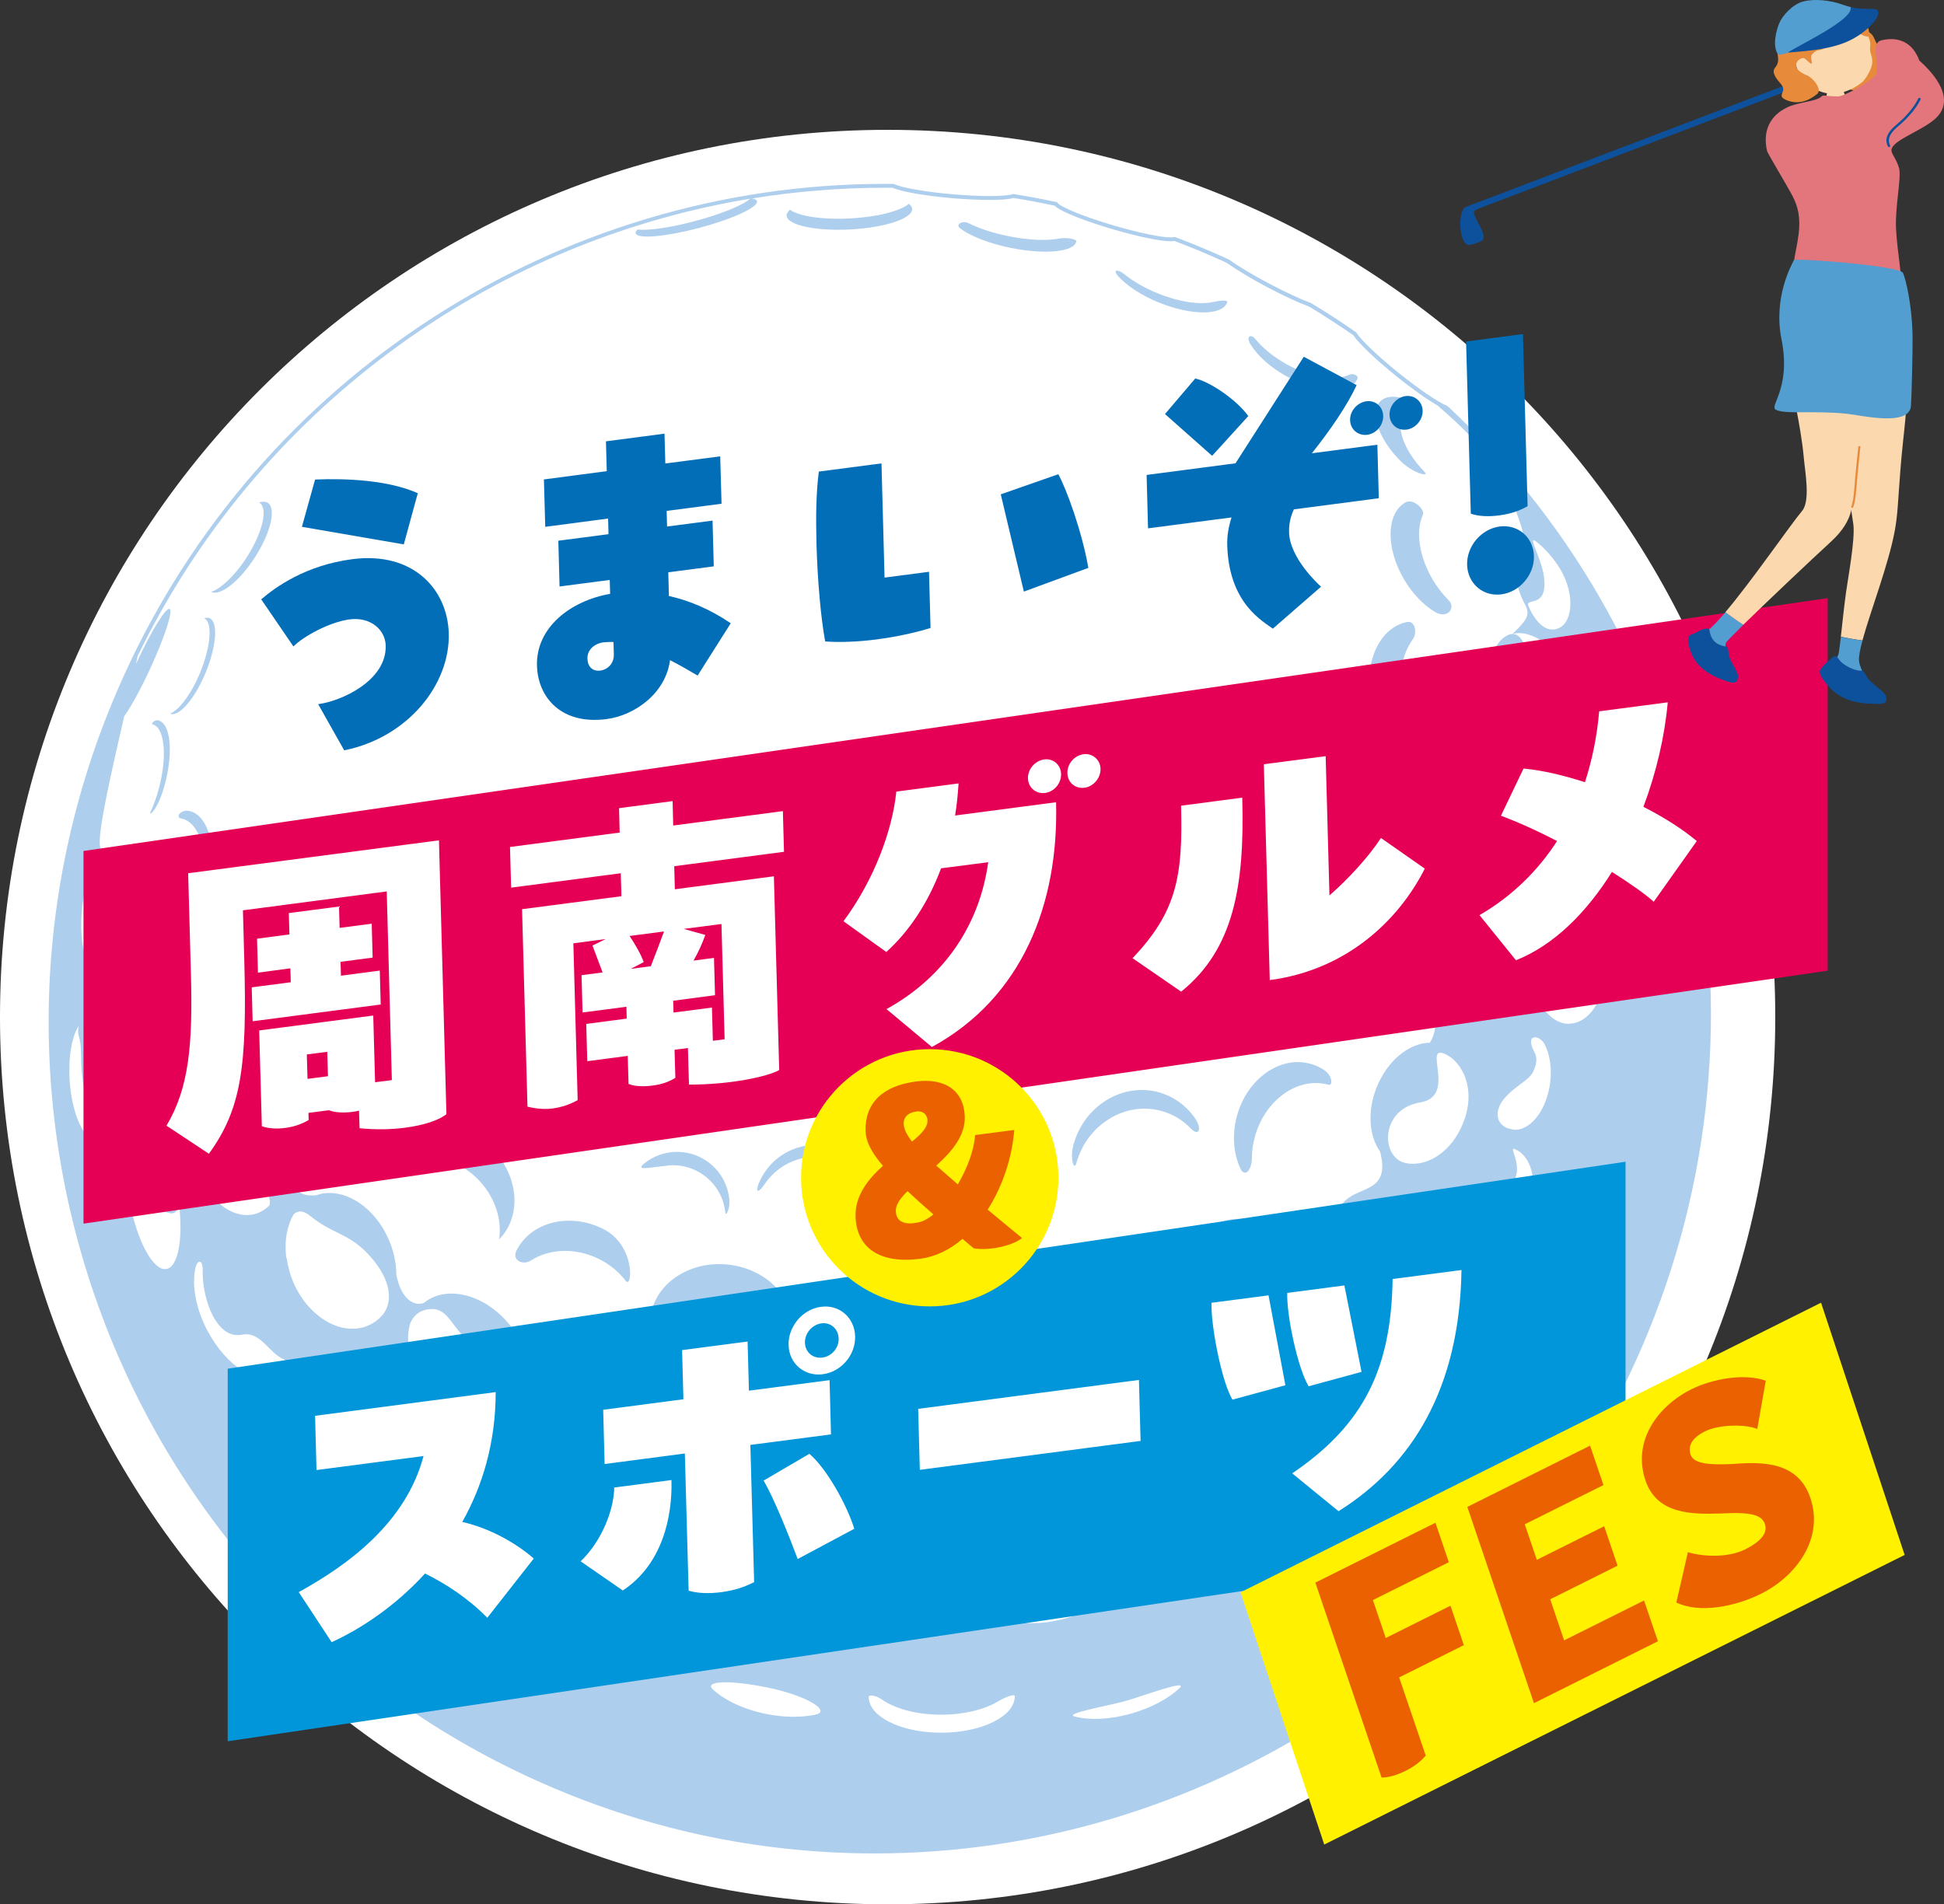 <svg width="494" height="484" viewBox="0 0 494 484" fill="none" xmlns="http://www.w3.org/2000/svg">
<rect x="0" y="0" width="494" height="484" fill="#333333" stroke="none"/>
<g clip-path="url(#clip0_2317_990)">
<path d="M225.56 484C350.134 484 451.12 383.04 451.12 258.5C451.12 133.96 350.134 33 225.56 33C100.987 33 0 133.96 0 258.5C0 383.04 100.987 484 225.56 484Z" fill="white"/>
<path d="M358.898 192.083C360.56 192.68 362.04 189.279 360.378 187.124C358.404 184.58 356.924 181.308 356.249 177.621C355.158 171.779 356.326 166.223 359.001 162.51C360.196 160.874 359.599 157.732 357.651 158.07C350.743 159.342 346.561 168.092 348.327 177.621C349.652 184.761 353.937 190.292 358.898 192.083Z" fill="#AECEED"/>
<path d="M361.57 130.886C362.193 129.536 359.129 126.498 357.051 127.745C352.221 130.601 352.117 139.377 356.843 147.348C358.973 150.931 361.7 153.709 364.505 155.448C367.881 157.552 370.011 154.41 368.141 152.566C366.661 151.112 365.284 149.347 364.089 147.348C360.557 141.376 359.726 134.963 361.544 130.912L361.57 130.886Z" fill="#AECEED"/>
<path d="M362.116 120.058C360.557 118.474 359.259 116.813 358.246 115.177C355.675 110.971 355.077 106.946 357.051 104.973C358.194 103.831 358.246 101.702 356.454 101.208C354.065 100.533 352.013 100.741 350.766 101.987C348.013 104.713 350.247 111.49 355.805 117.072C359.051 120.344 363.258 121.253 362.09 120.058H362.116Z" fill="#AECEED"/>
<path d="M327.108 95.731C334.847 99.937 342.794 100.274 344.872 96.457C345.443 95.393 343.755 94.796 342.872 95.237C339.496 96.899 333.237 96.016 327.108 92.667C323.731 90.823 320.952 88.538 319.056 86.228C317.836 84.722 316.511 85.475 317.81 87.578C319.576 90.434 322.848 93.42 327.082 95.731H327.108Z" fill="#AECEED"/>
<path d="M294.616 76.932C302.771 80.23 310.485 80.23 311.835 76.932C312.173 76.075 309.81 76.413 308.173 76.776C304.875 77.503 299.655 76.776 294.227 74.569C290.851 73.193 287.916 71.48 285.734 69.714C284.02 68.312 282.644 68.52 284.15 70.207C286.332 72.622 290.071 75.115 294.642 76.958L294.616 76.932Z" fill="#AECEED"/>
<path d="M244 58.03C246.467 59.952 251.246 61.873 256.908 63.015C265.556 64.755 272.984 64.028 273.503 61.38C273.633 60.678 270.75 60.315 269.166 60.627C266.075 61.224 261.401 61.068 256.284 60.029C252.259 59.224 248.701 58.03 246.078 56.706C244.571 55.953 242.701 57.044 244 58.056V58.03Z" fill="#AECEED"/>
<path d="M216.107 58.316C224.911 57.849 231.923 55.512 231.794 53.097C231.794 52.63 231.456 52.189 230.937 51.799C228.833 53.617 223.015 55.149 216.081 55.512C208.991 55.902 202.94 54.941 200.758 53.305C200.187 53.799 199.875 54.292 199.901 54.811C200.031 57.226 207.277 58.784 216.081 58.316H216.107Z" fill="#AECEED"/>
<path d="M40.307 183.1C39.32 182.84 38.255 183.956 38.8 184.112C41.865 184.943 42.566 192.265 40.358 200.444C39.761 202.651 39.034 204.676 38.203 206.467C37.761 207.428 40.047 206.156 41.865 199.457C44.072 191.278 43.397 183.956 40.307 183.125V183.1Z" fill="#AECEED"/>
<path d="M52.282 170.897C55.035 164.198 55.476 158.018 53.243 157.11C52.853 156.954 52.386 156.98 51.892 157.136C54.048 158.122 53.606 164.25 50.879 170.897C48.62 176.401 45.477 180.555 43.218 181.36C43.218 181.36 43.244 181.36 43.27 181.386C45.477 182.295 49.529 177.595 52.282 170.897Z" fill="#AECEED"/>
<path d="M64.772 141.661C68.798 135.429 70.252 129.224 68.044 127.796C67.473 127.432 66.694 127.432 65.811 127.718C65.863 127.744 65.915 127.77 65.967 127.796C68.174 129.224 66.694 135.429 62.694 141.661C59.734 146.256 56.202 149.58 53.656 150.437C55.942 151.605 60.85 147.762 64.772 141.661Z" fill="#AECEED"/>
<path d="M224.652 323.255C214.055 324.345 206.238 332.55 207.147 341.612C207.277 342.884 209.744 343.559 210.601 342.676C215.406 337.717 220.444 338.314 226.314 338.314C235.196 338.314 241.117 338.859 244.598 344.286C245.377 342.209 245.714 339.976 245.481 337.691C244.546 328.63 235.222 322.164 224.626 323.229L224.652 323.255Z" fill="#AECEED"/>
<path d="M194.214 301.108C196.707 297.291 200.863 294.591 205.745 294.071C211.848 293.448 217.51 296.434 220.601 301.289C221.873 303.289 222.393 301.991 221.795 300.562C219.172 294.383 212.757 290.359 205.745 291.06C199.694 291.683 194.811 295.681 192.734 300.978C191.877 303.185 192.864 303.159 194.214 301.082V301.108Z" fill="#AECEED"/>
<path d="M169.669 296.226C174.448 295.733 178.915 297.862 181.642 301.419C183.097 303.315 184.057 305.651 184.317 308.196C184.447 309.364 185.564 307.209 185.33 304.795C185.174 303.159 184.707 301.627 184.031 300.225C181.642 295.344 176.396 292.254 170.708 292.825C168.111 293.085 165.774 294.097 163.852 295.603C161.229 297.68 164.787 296.746 169.695 296.252L169.669 296.226Z" fill="#AECEED"/>
<path d="M137.83 271.17C139.388 270.495 141.102 270.028 142.894 269.846C149.335 269.197 155.283 272.157 158.763 277.09C160.425 279.453 161.516 282.257 161.853 285.347C162.087 287.684 163.204 286.1 162.866 282.802C161.879 273.274 153.413 266.315 143.907 267.302C136.739 268.029 133.986 272.832 137.856 271.17H137.83Z" fill="#AECEED"/>
<path d="M231.481 299.757C233.299 296.798 235.974 294.175 239.351 292.28C248.7 287.035 259.92 289.294 264.413 297.291C265.348 298.953 265.997 296.226 264.413 293.396C259.92 285.399 248.726 283.14 239.351 288.385C234.728 290.982 231.429 294.902 229.819 299.212C228.858 301.783 230.053 302.068 231.481 299.757Z" fill="#AECEED"/>
<path d="M165.282 334.965C172.087 338.34 177.826 332.446 185.332 332.68C191.773 332.888 198.759 332.991 201.512 337.665C201.668 329.564 194.552 322.424 185.02 321.411C175.021 320.347 166.191 326.422 165.282 334.965Z" fill="#AECEED"/>
<path d="M134.869 320.4C139.544 317.362 146.245 316.998 152.244 320.01C155.023 321.386 157.308 323.334 158.996 325.541C160.685 327.774 161.619 316.505 153.231 312.325C144.738 308.093 134.895 310.559 131.259 317.829C129.987 320.348 132.921 321.646 134.843 320.4H134.869Z" fill="#AECEED"/>
<path d="M106.689 294.228C111.935 293.527 117.857 295.682 122.09 300.407C125.96 304.717 127.544 310.144 126.843 314.973C132.375 309.443 131.985 299.706 125.83 292.852C119.493 285.789 109.442 284.439 103.391 289.892C101.027 292.021 104.118 294.617 106.715 294.254L106.689 294.228Z" fill="#AECEED"/>
<path d="M262.673 319.983C256.803 322.787 252.674 327.643 251.038 332.913C249.817 336.808 252.752 339.379 254.985 337.431C259.245 333.718 265.426 330.135 269.945 329.46C279.84 328.006 282.619 329.045 285.45 330.057C289.086 331.356 289.995 329.59 288.748 326.968C284.567 318.218 272.905 315.076 262.673 319.957V319.983Z" fill="#AECEED"/>
<path d="M78.874 267.587C85.653 264.809 94.197 269.95 97.937 279.063C98.976 281.582 99.521 284.126 99.651 286.567C101.132 282.413 100.976 277.116 98.872 272.001C95.132 262.862 86.588 257.721 79.809 260.525C74.901 262.55 75.913 268.833 78.874 267.587Z" fill="#AECEED"/>
<path d="M63.526 231.394C61.942 231.264 60.383 231.653 58.955 232.406C57.033 233.419 58.513 234.198 61.111 234.405C67.577 234.899 72.226 243.259 71.499 253.1C71.187 257.332 71.265 260.11 72.33 257.384C73.161 255.177 73.733 252.71 73.94 250.088C74.668 240.247 70.019 231.887 63.552 231.394H63.526Z" fill="#AECEED"/>
<path d="M47.97 206.104C45.815 205.741 44.542 207.766 45.997 208.025C50.645 208.83 53.165 216.723 51.632 225.655C50.801 230.433 50.853 232.717 52.204 229.031C52.801 227.395 53.294 225.603 53.606 223.734C55.138 214.802 52.619 206.883 47.97 206.104Z" fill="#AECEED"/>
<path d="M340.197 212.959C340.82 216.309 342.093 219.294 343.755 221.709C346.846 226.149 352.404 224.825 351.131 222.696C349.832 220.515 348.846 217.944 348.326 215.14C347.002 208 349.469 201.743 353.027 197.848C355.52 195.122 352.378 192.889 349.495 193.408C342.586 194.68 338.405 203.43 340.171 212.959H340.197Z" fill="#AECEED"/>
<path d="M342.015 231.317C334.016 231.213 327.445 239.08 327.315 248.868C327.263 253.075 328.432 256.943 330.38 260.007C332.406 263.149 335.808 262.785 334.899 260.578C333.912 258.164 333.393 255.411 333.419 252.529C333.496 245.181 337.236 238.95 342.457 236.302C344.197 235.419 345.443 231.368 341.989 231.317H342.015Z" fill="#AECEED"/>
<path d="M318.121 294.331C318.121 292.566 318.381 290.774 318.874 288.957C321.445 279.532 329.808 273.586 337.521 275.689C338.846 276.052 338.508 273.326 336.586 272.028C335.496 271.275 334.301 270.73 332.976 270.366C325.263 268.263 316.9 274.183 314.329 283.634C313.031 288.411 313.446 293.163 315.186 296.954C316.303 299.394 318.095 297.447 318.121 294.357V294.331Z" fill="#AECEED"/>
<path d="M273.477 295.734C273.892 294.228 274.464 292.826 275.165 291.501C279.113 284.205 287.293 280.207 295.137 282.362C298.072 283.167 300.617 284.725 302.616 286.828C304.668 288.957 305.655 286.906 303.474 283.92C301.292 280.908 298.175 278.649 294.436 277.61C285.19 275.092 275.477 281.064 272.776 290.982C271.815 294.513 272.957 297.603 273.477 295.734Z" fill="#AECEED"/>
<path d="M367.857 103.234L367.701 103.13C365.467 102.247 360.559 98.898 355.443 94.795C350.274 90.641 345.937 86.513 344.665 84.539L344.535 84.41C340.769 81.787 336.977 79.321 333.159 77.036C330.302 75.971 326.589 74.232 322.693 72.18C318.615 70.051 314.875 67.793 312.304 65.975L311.837 65.767C311.629 65.663 311.421 65.585 311.24 65.482C307.162 63.638 302.929 61.873 298.669 60.263L298.514 60.211L298.358 60.263C298.358 60.263 297.994 60.341 297.527 60.341C295.059 60.341 289.268 59.146 283.165 57.355C275.01 54.966 269.426 52.551 268.751 51.565L268.647 51.409L268.465 51.357C264.829 50.578 261.193 49.903 257.635 49.332H257.505H257.375C256.492 49.643 254.337 49.825 251.48 49.825C248.753 49.825 245.506 49.669 242.13 49.384C235.274 48.787 229.144 47.722 227.223 46.787L227.015 46.735C226.288 46.735 225.534 46.735 224.781 46.735C141.803 46.735 65.915 95.808 31.451 171.78C-16.933 278.415 29.841 404.264 135.778 452.298C163.229 464.761 192.343 471.07 222.288 471.07C305.266 471.07 381.154 421.972 415.618 346.026C453.38 262.81 434.213 165.262 367.935 103.286L367.857 103.234ZM190.629 50.5C188.863 52.11 183.305 54.421 176.527 56.212C170.216 57.9 164.632 58.653 161.983 58.342C161.619 58.705 161.463 59.017 161.541 59.302C161.931 60.808 169.177 60.185 177.669 57.926C186.188 55.667 192.759 52.629 192.369 51.123C192.291 50.786 191.824 50.578 191.097 50.448C202.108 48.657 213.354 47.722 224.729 47.722C225.431 47.722 226.132 47.722 226.833 47.722C228.963 48.709 235.014 49.773 242 50.37C245.428 50.656 248.675 50.812 251.454 50.812C253.505 50.812 256.206 50.734 257.557 50.319C261.011 50.864 264.543 51.539 268.049 52.292C269.504 53.876 276.646 56.472 282.853 58.289C289.164 60.133 294.904 61.327 297.501 61.327C297.89 61.327 298.202 61.301 298.462 61.249C302.669 62.833 306.824 64.573 310.824 66.39C311.032 66.468 311.214 66.572 311.421 66.676L311.811 66.858C314.33 68.649 318.122 70.934 322.225 73.089C326.147 75.166 329.913 76.906 332.718 77.945C336.406 80.177 340.146 82.618 343.885 85.189C345.288 87.292 349.573 91.368 354.819 95.6C358.897 98.898 362.74 101.598 365.364 103.104C374.272 110.893 381.492 117.748 386.686 134.131C387.699 137.325 386.115 139.064 385.543 142.154C384.92 145.478 384.92 148.697 387.621 153.812C389.023 156.461 387.621 157.915 384.349 161.134C388.296 160.044 392.763 163.211 394.399 165.159C398.139 169.573 400.814 174.038 399.048 182.373C397.308 190.552 390.322 190.526 386.478 186.943C384.426 184.164 384.582 181.179 384.894 179.517C385.517 176.038 388.14 177.596 388.426 171.831C388.582 168.404 387.881 161.134 384.349 161.134C381.18 161.134 375.077 168.508 380.531 180.348C381.102 181.594 382.764 183.463 383.258 184.502C386.063 189.851 384.426 191.357 382.972 192.733C382.686 192.992 388.036 194.94 388.348 195.147C399.048 202.365 396.789 217.217 393.646 222.514C392.581 224.305 389.621 227.135 385.959 225.785C383.699 224.928 382.245 224.695 380.557 220.904C379.206 217.84 379.414 213.478 381.18 210.986C382.842 209.038 384.53 203.534 384.349 200.548C384.167 197.51 382.972 192.733 379.57 193.304C373.025 194.394 369.103 202.781 370.74 211.765C371.571 216.308 374.661 221.216 378.245 224.539C379.466 225.967 380.635 227.291 381.154 227.914C384.063 231.264 381.154 232.744 379.544 233.497C379.544 237.495 379.544 249.205 373.129 252.269C371.025 253.281 364.091 253.463 365.727 241.779C367.675 236.586 372.194 236.379 373.986 234.977C378.167 231.705 379.232 230.77 377.908 228.745C376.869 227.161 375.129 226.227 372.272 226.331C365.727 226.538 360.663 234.016 360.948 243.052C361.078 247.05 362.247 250.685 364.091 253.463C365.649 260.292 364.377 263.408 363.338 265.017C358.04 265.095 352.43 269.639 349.755 276.546C347.391 282.595 347.937 288.827 350.716 292.721C350.716 292.721 350.716 292.747 350.716 292.773C353.339 302.847 345.755 301.523 341.989 305.028C336.561 310.065 336.665 313.597 334.562 315.284C330.744 318.374 327.212 316.323 324.043 313.778C323.056 312.74 321.914 311.831 320.615 311.156C313.265 307.391 303.578 311.623 298.981 320.607C295.553 327.306 295.916 334.757 299.371 339.691C300.747 345.065 298.825 347.688 297.059 349.142C296.67 349.453 296.332 349.739 295.968 350.024C292.384 350.388 288.541 351.634 284.931 353.815C281.606 355.815 278.931 358.359 276.983 361.085C276.983 361.085 276.983 361.085 276.957 361.085C274.672 361.968 269.997 368.096 262.725 362.747C259.089 357.502 252.103 354.335 244.467 355.113C237.923 355.789 232.417 359.19 229.404 363.837C225.95 364.253 220.132 364.59 216.73 361.786C216.367 361.371 215.977 360.981 215.561 360.592C215.561 360.592 215.561 360.592 215.535 360.566C212.523 357.762 208.471 355.789 203.822 355.191C199.174 354.594 194.733 355.451 191.123 357.372C186.707 357.97 177.981 360.306 172.19 354.958C171.488 353.867 170.683 352.829 169.722 351.842C167.826 349.921 165.463 348.259 162.684 347.039C156.243 344.208 149.491 344.52 145.05 347.35C142.946 347.532 137.024 349.661 134.09 346.364C133.466 343.014 131.882 339.561 129.311 336.471C123 328.864 113.339 326.501 107.677 331.174C104.457 332.239 101.626 329.019 100.717 323.956C100.717 322.814 100.613 321.671 100.405 320.477C100.119 318.815 99.652 317.102 98.951 315.44C95.86 307.936 89.523 303.133 83.602 303.211C83.602 303.211 83.576 303.211 83.55 303.211C82.459 303.211 81.394 303.419 80.381 303.782C75.369 304.249 73.603 301.601 72.538 295.318C72.564 293.085 72.304 290.696 71.655 288.281C69.136 278.752 61.993 272.339 55.734 274.001C54.981 274.209 54.306 274.494 53.657 274.884C42.333 278.701 47.372 256.475 43.71 250.893C42.281 246.557 40.022 243.753 37.555 243.83C36.672 243.856 35.815 244.272 35.061 244.973C34.62 244.324 34.152 243.441 33.633 242.247C32.958 240.637 32.308 239.027 31.711 237.391C31.997 235.937 32.23 234.405 32.36 232.796C33.062 224.331 31.036 217.269 27.867 217.009C27.218 216.957 26.595 217.191 25.971 217.658C25.79 216.828 25.582 215.997 25.426 215.14C24.751 211.609 28.309 196.238 31.555 182.061C33.217 179.751 35.685 175.311 38.126 170.04C41.814 162.043 44.047 155.188 43.087 154.773C42.151 154.332 38.386 160.459 34.698 168.456C34.646 168.56 34.594 168.69 34.542 168.794C34.698 168.067 34.828 167.392 34.983 166.716C65.188 104.61 123.779 61.561 190.629 50.5ZM398.892 260.214C396.321 260.292 393.906 258.76 392.062 256.138C391.309 255.073 392.114 252.918 392.763 251.594C394.555 247.933 396.763 248.037 400.009 246.816C402.451 245.882 403.567 243.908 404.139 242.169C405.229 238.767 402.892 234.977 404.658 231.549C406.762 234.483 408.138 238.741 408.294 243.519C408.58 252.529 404.398 260.006 398.918 260.162L398.892 260.214ZM406.086 319.802C405.749 322.217 405.048 324.813 403.931 327.462C402.165 331.616 399.749 335.017 397.23 337.172C394.737 339.327 399.386 330.915 400.762 327.721C402.087 324.579 406.814 314.635 406.086 319.802ZM72.772 319.75C72.72 319.413 72.668 319.049 72.642 318.712C72.642 318.712 72.642 318.66 72.642 318.634C72.33 314.895 73.031 311.39 74.59 308.663C75.628 307.651 77.005 307.573 78.667 308.923C85.03 314.064 88.718 313.233 94.276 319.542C99.106 325.047 100.015 330.447 97.392 334.005C96.302 335.303 94.977 336.315 93.419 336.964C86.64 339.743 78.096 334.602 74.356 325.488C74.174 325.021 73.992 324.528 73.836 324.034C73.758 323.775 73.681 323.515 73.603 323.255C73.551 323.074 73.499 322.866 73.447 322.684C73.187 321.697 72.979 320.711 72.85 319.75H72.772ZM78.667 352.907C78.745 351.323 79.238 349.869 80.173 348.674C81.498 346.961 83.004 349.765 83.524 351.79C84.355 354.984 85.965 358.437 91.237 361.916C97.834 366.252 101.807 367.239 105.366 367.706C108.404 368.096 110.066 368.485 108.352 370.692C107.287 372.042 105.781 372.925 103.963 373.34C99.444 374.379 93.133 372.587 87.575 368.251C81.758 363.708 78.433 357.658 78.667 352.932V352.907ZM108.768 353.374C107.209 351.504 105.989 349.401 105.106 347.246C103.573 343.456 103.288 339.561 104.249 336.315C105.002 334.524 106.378 333.226 108.456 332.836C114.611 331.642 114.326 338.574 121.961 342.936C123.26 344.234 124.636 345.403 126.194 346.234C126.818 346.571 127.415 346.571 127.986 346.389C132.661 349.739 134.375 353.478 132.116 356.827C131.622 357.502 131.051 358.125 130.402 358.671C124.766 363.344 115.079 360.981 108.768 353.374ZM117.91 372.25C120.429 366.823 125.156 375.625 134.116 379.78C143.076 383.934 152.841 381.883 150.322 387.335C147.803 392.762 138.479 393.8 129.545 389.62C120.585 385.466 115.39 377.676 117.91 372.25ZM156.217 356.931C167.878 356.931 174.163 361.085 171.436 367.291C170.268 369.939 167.956 371.809 165.047 372.821C161.1 373.73 156.399 373.288 151.854 371.289C146.218 368.797 142.167 364.461 140.66 359.943C140.245 357.892 140.401 355.841 141.232 353.971C143.959 347.766 146.426 356.957 156.217 356.957V356.931ZM217.847 375.807C216.834 383.596 208.627 388.945 199.511 387.751C190.421 386.556 183.877 379.26 184.889 371.471C185.902 363.682 192.161 369.446 201.277 370.64C210.367 371.835 218.86 368.018 217.847 375.781V375.807ZM245.48 371.705C254.726 370.77 261.894 363.915 262.699 371.809C263.504 379.728 256.674 386.894 247.402 387.854C238.156 388.789 230.001 383.155 229.196 375.236C228.391 367.317 236.209 372.665 245.454 371.705H245.48ZM241.117 403.9C240.754 410.366 231.845 415.091 221.197 414.494C210.575 413.897 202.264 408.159 202.628 401.719C202.991 395.254 211.25 402.213 221.872 402.81C232.495 403.407 241.481 397.461 241.117 403.9ZM207.277 435.785C203.771 436.538 199.381 436.564 194.733 435.629C188.941 434.46 184.058 432.098 181.124 429.345C178.968 427.32 184.863 426.853 194.914 428.878C204.965 430.903 211.328 434.902 207.251 435.785H207.277ZM193.252 399.123C191.928 404.965 183.045 407.951 173.436 405.77C163.801 403.589 157.074 397.098 158.399 391.256C159.723 385.414 166.216 393.021 175.825 395.176C185.461 397.357 194.577 393.255 193.252 399.123ZM220.73 431.345C220.73 430.54 222.781 431.033 223.976 431.864C227.326 434.279 232.962 435.837 239.351 435.811C245.065 435.785 250.155 434.486 253.557 432.461C255.297 431.423 257.869 430.358 257.869 431.137C257.869 436.2 249.61 440.328 239.351 440.38C231.014 440.432 223.95 437.732 221.587 434.019C221.041 433.162 220.756 432.253 220.756 431.319L220.73 431.345ZM247.714 404.913C245.818 398.292 256.57 402.395 267.478 399.305C278.386 396.215 285.346 387.076 287.242 393.696C289.138 400.317 281.814 408.211 270.906 411.3C259.998 414.39 249.636 411.534 247.74 404.913H247.714ZM323.42 315.726C325.861 317.881 330.173 325.358 325.628 334.238C321.031 343.222 311.343 347.454 303.994 343.689C298.202 340.184 305.162 341.223 310.149 335.848C316.953 330.707 321.342 321.542 323.446 315.726H323.42ZM309.344 354.776C309.551 355.036 309.759 355.321 309.941 355.607C314.07 362.435 309.603 372.717 299.942 378.559C290.281 384.401 279.113 383.57 274.984 376.742C274.776 376.404 274.62 376.041 274.438 375.677C272.231 370.303 283.632 373.289 292.748 367.784C301.942 362.228 305.474 350.024 309.37 354.776H309.344ZM286.385 432.228C290.54 431.007 302.409 426.593 299.656 429.138C296.903 431.682 292.748 433.967 287.813 435.421C282.256 437.057 276.932 437.265 273.088 436.278C270.127 435.499 282.048 433.5 286.359 432.228H286.385ZM294.021 397.773C292.281 391.775 303.007 393.437 312.876 390.581C322.745 387.699 327.991 381.389 329.731 387.387C331.471 393.385 324.9 400.551 315.031 403.433C305.162 406.315 295.761 403.771 294.021 397.799V397.773ZM325.965 372.51C321.212 372.068 320.303 368.355 325.965 367.265C328.952 366.694 333.003 365.369 335.938 363.085C339.444 360.358 342.769 355.763 345.002 349.895C346.171 346.831 350.404 349.272 349.755 353.426C349.054 357.866 346.534 362.721 342.613 366.642C336.925 372.328 330.147 372.899 325.965 372.51ZM367.259 267.899C371.571 269.899 375.181 276.727 371.908 285.14C371.701 285.659 371.493 286.178 371.259 286.672C367.805 293.942 361.546 296.616 357.105 295.577C350.716 294.097 350.768 281.842 360.871 280.206C370.402 278.649 361.338 265.147 367.285 267.925L367.259 267.899ZM357.754 306.508C363.104 310.299 363.208 319.335 357.988 326.709C352.768 334.082 344.197 336.964 338.873 333.174C333.523 329.383 337.886 320.217 348.82 320.295C356.663 320.347 357.832 314.921 357.78 306.508H357.754ZM356.507 382.506C363.026 376.274 366.039 370.744 366.247 372.198C366.922 376.482 364.429 382.298 359.546 386.972C355.78 390.555 351.417 392.71 347.651 393.099C344.898 393.385 349.989 388.737 356.507 382.506ZM364.74 359.242C362.377 359.943 358.793 359.969 358.325 358.671C357.832 357.32 361.234 357.009 363.961 354.984C367.363 352.465 370.012 350.907 371.882 348.519C374.194 345.585 374.687 344.884 376.557 341.56C378.09 338.834 379.206 336.575 379.232 338.392C379.284 341.976 378.012 346.234 375.466 350.258C372.48 354.932 368.454 358.151 364.714 359.268L364.74 359.242ZM370.947 318.322C369.337 314.557 370.09 312.558 371.571 310.844C373.882 308.17 377.077 305.833 379.258 304.847C390.686 299.68 382.349 290.878 385.05 292.098C390.062 294.331 391.127 302.821 387.439 311.052C383.751 319.283 373.207 323.593 370.947 318.348V318.322ZM384.4 287.061C380.141 286.464 379.622 282.621 381.933 279.635C384.738 276 388.53 274.754 389.647 272.287C391.387 268.419 389.699 267.666 389.179 265.64C388.426 262.707 391.387 263.33 392.478 265.355C393.854 267.925 394.425 271.56 393.88 275.481C392.893 282.465 388.66 287.658 384.426 287.087L384.4 287.061ZM404.165 219.216C406.268 214.205 409.437 216.23 410.631 213.219C412.995 207.221 411.151 198.886 413.203 201.119C415.67 203.819 417.54 208.052 418.163 212.959C419.28 221.917 415.8 229.732 410.372 230.407C404.944 231.082 400.684 227.551 404.191 219.216H404.165ZM410.631 169.547C413.748 171.987 414.865 175.129 416.423 179.387C419.15 186.787 418.942 193.641 416.085 194.68C413.229 195.719 410.969 195.511 408.32 188.085C405.645 180.685 414.865 181.179 410.631 169.547ZM392.27 146.075C391.62 141.895 388.114 135.949 390.27 137.585C392.426 139.22 394.27 141.323 395.828 143.608C400.243 150.125 399.827 157.655 396.399 159.498C392.971 161.342 390.088 157.915 388.426 154.124C387.309 151.579 393.672 155.136 392.27 146.075ZM54.644 280.18C60.202 284.568 62.072 284.568 65.474 295.785C67.318 301.809 69.058 304.665 68.46 306.378C67.396 307.417 66.175 308.17 64.772 308.559C58.513 310.221 51.371 303.834 48.852 294.279C48.696 293.682 48.566 293.111 48.462 292.514C48.462 292.514 48.462 292.462 48.462 292.436C48.359 291.89 48.281 291.345 48.203 290.826C48.203 290.722 48.203 290.644 48.177 290.54C48.125 290.125 48.099 289.683 48.073 289.268C48.073 289.008 48.047 288.775 48.047 288.515C48.047 288.333 48.047 288.178 48.047 287.996C47.969 281.453 50.8 277.065 54.722 280.155L54.644 280.18ZM49.579 322.658C50.099 319.906 51.579 320.062 51.501 322.866C51.345 330.162 55.033 340.573 61.552 339.223C66.279 338.237 68.59 344.312 72.252 345.507C72.772 347.168 72.434 348.752 70.72 349.661C65.526 352.387 57.449 347.22 52.67 338.133C49.787 332.628 48.774 326.916 49.579 322.684V322.658ZM25.426 218.022C26.179 217.295 23.686 222.28 26.517 231.342C27.556 234.691 29.348 237.547 29.348 237.547C30.646 240.507 28.698 246.946 25.868 247.569C25.868 247.569 25.868 247.569 25.842 247.569C25.66 247.595 25.478 247.621 25.27 247.595C22.102 247.336 20.102 240.273 20.777 231.809C20.829 231.342 20.855 230.874 20.907 230.407C20.907 230.277 20.933 230.121 20.959 229.992C21.011 229.654 21.037 229.316 21.089 228.979C21.089 228.849 21.141 228.719 21.141 228.589C21.219 228.148 21.297 227.707 21.375 227.291C21.452 226.876 21.556 226.46 21.66 226.045C21.686 225.915 21.712 225.811 21.738 225.681C21.816 225.396 21.894 225.084 21.972 224.799C21.998 224.695 22.024 224.565 22.076 224.461C22.18 224.072 22.309 223.708 22.439 223.345C22.569 222.981 22.699 222.644 22.829 222.306C22.855 222.202 22.907 222.124 22.959 222.02C23.063 221.787 23.166 221.553 23.27 221.319C23.322 221.242 23.348 221.138 23.4 221.06C23.686 220.463 23.998 219.917 24.309 219.45C24.361 219.372 24.413 219.32 24.439 219.242C24.569 219.061 24.673 218.905 24.803 218.749C24.855 218.697 24.907 218.619 24.959 218.567C25.114 218.359 25.296 218.178 25.452 218.022H25.426ZM19.998 260.863C19.427 263.511 20.621 262.862 20.621 268.626C20.621 277.117 23.089 285.451 26.257 285.244C27.166 285.192 27.997 284.543 28.672 283.478C27.867 287.165 26.387 289.606 24.543 289.735C21.375 289.969 18.31 283.27 17.713 274.806C17.297 268.782 18.232 263.485 19.946 260.863H19.998ZM32.932 256.034C33.633 258.578 34.698 260.993 35.633 262.265C39.009 266.991 36.334 270.937 43.606 270.937C42.385 274.339 40.567 276.52 38.438 276.571C34.464 276.701 31.27 269.457 30.776 260.422C30.698 258.864 32.257 253.567 32.932 256.034ZM32.386 290.722C32.516 291.761 34.776 286.334 36.308 295.577C37.165 300.77 38.931 306.794 41.866 307.936C43.346 308.508 44.956 309.079 45.476 305.911C46.567 314.817 45.294 322.009 42.281 322.528C38.931 323.125 34.698 315.258 32.854 304.95C31.867 299.446 31.763 294.357 32.386 290.722Z" fill="#AECEED"/>
<path d="M464.443 246.713L21.218 311.001V216.283L464.443 152.022V246.713Z" fill="#E50056"/>
<path d="M413.073 389.958L57.864 442.562V347.87L413.073 295.266V389.958Z" fill="#0096D9"/>
<path d="M113.442 283.166C111.598 284.698 107.729 285.996 102.95 286.619C99.47 287.086 95.47 287.164 91.367 286.749L91.237 282.283C90.717 282.439 90.146 282.517 89.549 282.595C87.159 282.906 85.108 282.75 83.575 282.179L78.381 282.854L78.433 284.672C76.667 285.684 74.823 286.359 72.512 286.671C70.122 286.983 68.174 286.801 66.538 286.256L65.863 261.901L94.847 258.11L95.314 275.065L99.574 274.52L98.275 226.564L61.733 231.367L62.071 243.934C62.824 271.144 61.318 281.868 53.085 293.24L42.307 286.1C48.021 276.545 49.008 265.51 48.514 247.439L47.813 221.942L111.546 213.581L113.442 283.244V283.166ZM73.888 249.646L73.784 246.115L65.551 247.205L65.317 238.585L73.55 237.495L73.395 232.068L86.147 230.406L86.302 235.833L94.457 234.768L94.691 243.388L86.536 244.453L86.64 247.984L96.509 246.686L96.743 255.306L64.201 259.564L63.967 250.944L73.914 249.646H73.888ZM83.342 273.533L83.16 267.328L77.966 268.003L78.147 274.208L83.342 273.533Z" fill="white"/>
<path d="M171.334 220.176L171.49 226.018L196.656 222.721L198.006 271.975C194.89 273.689 185.41 275.688 175.074 275.662L174.814 266.367L171.412 266.808L171.619 273.949C169.853 275.039 168.009 275.636 165.698 275.922C163.309 276.233 161.179 276.078 159.725 275.506L159.517 268.366L149.232 269.716L148.973 260.239L159.257 258.889L159.179 255.877L148.038 257.331L147.778 247.854L153.128 247.153L150.557 240.325L153.933 238.663L145.7 239.754L146.791 279.609C144.947 280.621 142.921 281.4 140.376 281.738C137.909 282.049 135.675 281.66 134.039 281.271L132.663 231.082L157.907 227.784L157.751 221.942L129.884 225.603L129.598 215.269L157.465 211.608L157.309 205.403L170.918 203.611L171.074 209.817L198.941 206.156L199.227 216.49L171.36 220.151L171.334 220.176ZM163.568 244.531L160.296 246.245L165.386 245.57C166.659 242.376 167.542 239.935 168.737 236.742L159.984 237.884C161.309 239.883 162.841 242.428 163.568 244.505V244.531ZM183.333 234.846L173.723 236.093L179.229 237.625C178.528 239.624 177.463 242.012 176.242 244.142L181.437 243.466L181.696 252.943L171.074 254.346L171.152 257.357L180.917 256.085L181.151 264.524L184.138 264.134L183.333 234.846Z" fill="white"/>
<path d="M243.585 199.119C243.403 201.898 243.144 204.624 242.702 207.272L268.362 203.897C269.063 229.628 259.817 253.567 236.807 266.107L225.275 256.475C240.65 247.984 249.065 234.249 251.117 219.138L239.144 220.696C235.716 229.861 230.729 237.001 225.223 241.961L214.341 234.145C222.081 223.708 226.756 211.167 227.769 201.197L243.585 199.119ZM269.634 196.679C269.712 199.094 267.894 201.223 265.583 201.534C263.297 201.846 261.271 200.21 261.22 197.795C261.168 195.459 263.063 193.329 265.349 193.018C267.634 192.706 269.556 194.368 269.634 196.679ZM279.659 195.355C279.737 197.769 277.815 199.924 275.608 200.21C273.218 200.522 271.296 198.886 271.244 196.471C271.192 194.134 273.01 192.005 275.374 191.694C277.581 191.408 279.581 193.044 279.659 195.355Z" fill="white"/>
<path d="M287.786 243.545C298.98 231.783 300.616 222.773 300.123 204.78L315.68 202.729C316.303 225.214 313.498 241.286 300.149 252.035L287.812 243.545H287.786ZM321.16 194.239L336.872 192.187L337.833 227.577C342.326 223.708 347.728 217.892 350.923 212.985L362.064 220.774C355.416 233.912 342.222 246.531 322.666 249.101L321.16 194.265V194.239Z" fill="white"/>
<path d="M431.174 213.764L420.24 229.187C417.799 227.006 413.981 224.383 409.618 221.605C403.151 231.965 394.866 240.221 385.231 244.064L375.959 232.588C384.452 227.681 390.919 221.112 395.672 213.764C390.659 211.141 385.725 208.934 381.413 207.325L387.153 195.329C392.113 195.797 397.438 197.095 402.762 198.808C404.658 192.94 405.852 186.917 406.372 180.789L423.798 178.504C423.019 187.254 420.864 196.42 417.617 205.066C422.889 207.74 427.59 210.752 431.148 213.738L431.174 213.764Z" fill="white"/>
<path d="M135.62 396.139L123.829 411.172C118.921 406.187 113.285 402.526 108.013 399.929C100.403 408.264 91.677 414.002 84.275 417.377L75.912 404.655C88.508 397.722 103.156 386.999 107.623 370.071L80.431 373.628L80.068 359.841L125.959 353.817C125.959 366.695 122.609 377.678 117.466 386.817C124.504 388.401 131.257 392.27 135.62 396.113V396.139Z" fill="white"/>
<path d="M147.566 396.814C152.968 391.621 156.006 383.702 156.084 378.067L170.628 376.172C170.888 385.389 168.395 397.541 158.266 404.239L147.566 396.84V396.814ZM189.977 340.964L190.314 353.453L210.806 350.779L211.169 364.566L190.678 367.24L191.639 402.11C189.198 403.383 186.497 404.239 183.354 404.655C180.03 405.096 177.225 404.94 174.991 404.291L174.03 369.421L153.643 372.096L153.279 358.309L173.667 355.634L173.329 343.145L189.977 340.964ZM205.663 369.499C210.027 373.16 215.221 382.507 217.091 388.557L202.703 396.242C200.313 389.829 196.651 380.794 194.054 376.302L205.637 369.525L205.663 369.499ZM200.391 341.847C200.261 337.122 203.975 332.734 208.65 332.136C213.325 331.513 217.169 334.915 217.299 339.64C217.428 344.366 213.792 348.65 209.118 349.273C204.443 349.896 200.521 346.599 200.391 341.873V341.847ZM204.547 341.302C204.625 343.717 206.624 345.352 208.988 345.041C211.377 344.729 213.195 342.574 213.117 340.185C213.039 337.771 211.117 336.031 208.754 336.343C206.365 336.654 204.469 338.887 204.547 341.302Z" fill="white"/>
<path d="M233.324 358.074L289.422 350.726L289.838 366.226L233.74 373.574L233.324 358.074Z" fill="white"/>
<path d="M307.81 331.123L322.354 329.228L326.639 352.076L313.186 355.737C310.589 351.401 308.017 338.601 307.862 332.318V331.123H307.81ZM341.624 326.683L345.987 348.675L332.534 352.336C329.755 347.688 326.925 334.317 327.106 328.605L341.65 326.709L341.624 326.683ZM328.353 374.484C346.689 362.047 353.545 347.688 353.883 325.073L371.387 322.789C370.92 353.011 358.765 372.406 340.144 384.09L328.379 374.484H328.353Z" fill="white"/>
<path d="M80.847 178.972C86.794 178.193 98.248 172.974 98.014 164.094C97.91 160.044 94.144 156.746 88.872 157.421C83.678 158.096 76.977 161.835 74.562 164.302L66.381 152.332C70.043 149.165 77.756 143.66 89.469 142.128C105.026 140.077 113.727 149.84 114.038 160.952C114.402 174.116 103.494 187.488 87.47 190.707L80.847 178.972ZM102.611 138.363L76.718 133.898L80.068 121.876C87.989 121.539 98.741 122.032 106.169 125.355L102.611 138.363Z" fill="#036EB8"/>
<path d="M177.277 171.702C175.017 170.352 172.68 169.028 170.265 167.781C169.2 176.116 161.434 181.802 154.137 182.763C142.657 184.269 136.684 177.284 136.45 169.183C136.19 159.447 145.047 152.67 155.046 150.931L154.942 147.399L142.19 149.061L141.878 137.429L154.63 135.767L154.526 131.795L138.554 133.898L138.216 121.851L154.189 119.747L153.981 112.166L168.862 110.219L169.07 117.8L183.017 115.983L183.354 128.03L169.408 129.848L169.512 133.82L181.069 132.314L181.38 143.946L169.823 145.452L169.979 151.476C175.121 152.618 180.471 154.851 185.692 158.408L177.277 171.702ZM155.903 163.186C154.968 163.134 154.111 163.186 153.254 163.264C151.643 163.471 149.202 164.744 149.28 167.418C149.332 169.391 150.553 170.715 152.604 170.43C154.292 170.196 156.058 168.768 155.981 166.275L155.903 163.186Z" fill="#036EB8"/>
<path d="M224 117.775L224.779 146.803L236.077 145.323L236.466 159.603C232.649 160.798 227.74 161.862 222.805 162.511C218.053 163.134 213.274 163.316 209.69 163.031C208.599 157.137 207.742 147.66 207.482 138.261C207.301 131.64 207.379 125.045 208.08 119.852L223.974 117.775H224ZM260.178 150.36L254.309 125.642L268.93 120.527C270.982 124.24 274.956 135.041 276.566 144.336L260.178 150.36Z" fill="#036EB8"/>
<path d="M291.733 134.314L291.369 120.709L313.964 117.749L331.313 90.668L344.74 97.886C342.403 102.949 338.065 109.31 333.365 115.204L350.012 113.023L350.376 126.628L328.794 129.459C328.066 131.016 327.521 132.912 327.573 135.223C327.677 141.688 334.845 148.361 335.702 149.114L323.444 159.785C321.184 158.019 312.276 153.553 311.86 138.572C311.782 136.079 312.25 133.691 312.951 131.51L291.707 134.288L291.733 134.314ZM308.017 115.853L296.044 105.234L303.731 96.198C307.497 97.003 314.38 101.729 317.21 105.753L308.017 115.853ZM351.492 105.649C351.57 108.064 349.752 110.193 347.441 110.505C345.156 110.816 343.13 109.18 343.078 106.766C343.026 104.429 344.922 102.3 347.207 101.988C349.493 101.677 351.415 103.338 351.492 105.675V105.649ZM361.517 104.325C361.595 106.74 359.673 108.895 357.466 109.18C355.077 109.492 353.155 107.856 353.103 105.442C353.051 103.105 354.869 100.976 357.232 100.664C359.44 100.379 361.439 102.014 361.517 104.351V104.325Z" fill="#036EB8"/>
<path d="M373.749 130.548L372.554 86.799L386.994 84.903L388.189 128.653C386.007 129.899 383.799 130.6 380.995 130.99C378.268 131.353 375.722 131.25 373.723 130.548H373.749ZM372.814 143.557C372.684 138.831 376.398 134.443 381.072 133.82C385.747 133.197 389.669 136.572 389.799 141.324C389.929 146.049 386.215 150.437 381.54 151.06C376.865 151.683 372.943 148.308 372.814 143.557Z" fill="#036EB8"/>
<path d="M236.26 332.031C254.319 332.031 268.958 317.396 268.958 299.342C268.958 281.289 254.319 266.653 236.26 266.653C218.202 266.653 203.563 281.289 203.563 299.342C203.563 317.396 218.202 332.031 236.26 332.031Z" fill="#FFF100"/>
<path d="M259.685 314.636C258.023 316.245 252.075 318.011 247.452 317.284C246.465 316.479 245.53 315.674 244.595 314.869C241.427 317.596 237.817 319.387 233.843 319.932C223.663 321.257 217.637 317.258 217.404 309.131C217.274 303.938 220.52 299.758 224.364 296.305C221.351 292.774 220.027 290.047 219.949 287.477C219.767 280.389 224.26 276.001 232.675 274.884C240.232 273.898 244.985 277.247 245.167 283.868C245.297 288.697 241.817 292.748 237.921 296.253C239.505 297.655 241.297 299.213 243.401 301.03C245.738 297.032 247.504 292.462 247.79 288.49L257.737 287.191C257.191 294.254 254.776 301.498 250.984 307.444C253.556 309.599 256.464 311.987 259.685 314.636ZM237.168 308.638C234.726 306.483 232.493 304.51 230.623 302.744C228.779 304.536 227.584 306.197 227.636 307.833C227.714 310.481 229.896 311.52 233.532 310.637C234.726 310.377 235.947 309.676 237.194 308.664L237.168 308.638ZM231.766 290.151C233.999 288.308 235.609 286.646 235.687 285.062C235.765 283.375 234.571 282.258 232.882 282.492C230.675 282.777 229.454 284.05 229.662 285.919C229.818 287.165 230.415 288.412 231.766 290.151Z" fill="#EB6100"/>
<path d="M484 395.203L336.509 468.811L315.238 404.706L462.755 331.097L484 395.203Z" fill="#FFF100"/>
<path d="M348.872 406.679L352.144 416.311L368.584 408.107L371.986 418.129L355.547 426.334L362.299 446.196C360.949 447.806 359.209 449.078 357.079 450.117C354.897 451.207 352.768 451.804 351.08 451.779L334.25 402.239L364.766 387.024L368.169 397.046L348.872 406.679Z" fill="#EB6100"/>
<path d="M417.774 406.783L421.306 417.143L389.802 432.877L372.869 382.999L404.061 367.421L407.463 377.443L387.465 387.413L390.53 396.449L407.645 387.907L411.047 397.929L393.932 406.471L397.464 416.909L417.774 406.783Z" fill="#EB6100"/>
<path d="M443.408 393.826C447.33 391.879 449.278 389.646 448.499 387.387C447.694 384.972 444.889 384.271 437.383 384.661C430.033 384.895 421.099 384.972 418.138 376.274C414.762 366.304 421.203 357.398 429.773 353.114C435.124 350.44 443.279 348.96 448.707 350.933L446.551 363.188C443.668 361.968 436.968 361.968 433.28 363.786C430.033 365.395 428.838 367.421 429.618 369.757C430.449 372.224 435.098 372.354 440.655 372.068C448.109 371.471 456.965 371.601 460.03 380.688C463.562 391.048 456.446 400.603 447.564 405.043C440.915 408.366 431.877 410.132 425.982 407.302L428.916 394.501C432.994 395.748 439.305 395.877 443.408 393.826Z" fill="#EB6100"/>
</g>
<path d="M491.249 30.628C487.334 33.724 480.005 36.04 480.688 38.54C481.791 42.645 477.325 40.535 476.248 39.549C473.043 36.659 475.67 28.655 481.423 23.816C487.151 18.977 484.812 12.739 487.991 15.629C491.196 18.518 497.685 25.513 491.275 30.605L491.249 30.628Z" fill="#E2767C"/>
<path d="M483.811 100.875C481.657 100.416 463.74 100.622 463.74 100.622C463.451 101.31 468.915 118.098 470.964 133.281C471.463 137.019 469.572 147.133 469.099 150.573C468.573 154.426 468.179 158.394 467.785 161.834C469.651 162.201 471.437 162.545 473.276 162.774C475.246 155.504 479.949 143.372 481.499 134.84C482.235 130.781 482.261 128.12 482.891 119.795C483.653 109.681 485.23 101.15 483.811 100.852V100.875Z" fill="#FBD8AE"/>
<path d="M467.287 165.755C466.919 168.324 464.502 168.507 463.924 170.158C463.766 170.617 473.881 175.502 474.538 174.424C475.247 173.598 472.672 170.433 472.41 168.002C472.305 166.947 472.646 165.136 473.277 162.819C471.438 162.567 469.651 162.246 467.786 161.879C467.628 163.278 467.471 164.608 467.287 165.778V165.755Z" fill="#529ED0"/>
<path d="M465.553 167.176C466.446 166.236 466.84 166.97 467.471 167.818C468.443 169.103 471.517 170.685 473.172 170.433C473.697 170.341 474.065 171.832 475.063 172.887C476.587 174.469 479.188 176.098 479.267 177.038C479.319 177.588 479.976 178.873 477.401 178.896C474.827 178.919 468.784 178.987 464.975 174.768C461.139 170.548 462.558 170.295 463.346 169.263C463.977 168.438 465.238 167.497 465.527 167.199L465.553 167.176Z" fill="#0D509B"/>
<path d="M433.187 160.777C429.115 162.933 431.768 169.515 438.073 169.263C439.098 169.217 438.073 165.112 438.573 163.392C438.651 163.162 440.412 161.351 443.039 158.782C441.489 157.819 440.018 156.672 438.468 155.594C436.234 158.231 434.369 160.158 433.187 160.777Z" fill="#529ED0"/>
<path d="M471.096 123.648C472.384 113.282 472.961 100.003 473.067 99.407C473.25 98.329 455.78 97.962 455.78 97.962C455.044 98.696 457.54 107.181 458.381 116.424C458.696 119.933 460.089 127.318 457.934 129.863C455.044 133.28 445.193 147.614 438.441 155.595C439.991 156.696 441.462 157.82 443.012 158.783C449.16 152.775 460.036 142.477 465.238 137.707C471.7 131.79 470.597 127.363 471.07 123.648H471.096Z" fill="#FBD8AE"/>
<path d="M434.421 160.274C434.894 163.554 437.206 164.104 438.808 164.379C439.308 164.471 439.045 165.916 439.518 167.154C440.253 169.058 441.935 171.282 441.646 172.177C441.488 172.681 441.541 174.034 439.229 173.278C436.917 172.521 431.452 170.732 429.692 165.778C427.932 160.824 429.771 161.512 430.901 160.824C431.794 160.274 434.237 159.035 434.421 160.274Z" fill="#0D509B"/>
<path d="M470.65 129.06C470.65 129.06 470.624 129.06 470.597 129.06C470.466 129.014 470.387 128.877 470.44 128.762C470.965 127.524 471.202 124.519 471.359 122.34C471.386 121.859 471.438 121.4 471.464 121.01C471.569 119.795 471.753 118.098 471.911 116.584C472.042 115.346 472.147 114.222 472.226 113.58C472.226 113.442 472.358 113.35 472.515 113.373C472.673 113.373 472.778 113.488 472.752 113.625C472.699 114.291 472.568 115.414 472.436 116.63C472.279 118.144 472.095 119.841 471.99 121.056C471.964 121.446 471.911 121.905 471.885 122.386C471.701 124.726 471.491 127.638 470.913 128.946C470.86 129.06 470.755 129.106 470.624 129.083L470.65 129.06Z" fill="#E78B3B"/>
<path d="M470.729 16.821L470.019 15.422L373.288 52.3L374.076 53.654L470.729 16.821Z" fill="#0D509B"/>
<path d="M470.782 17.51C471.386 17.28 471.597 16.547 471.255 15.881L471.176 15.721C470.835 15.056 470.073 14.689 469.469 14.918L454.152 20.744C453.548 20.973 453.338 21.707 453.68 22.372L453.758 22.532C454.1 23.197 454.862 23.564 455.466 23.335L470.782 17.51Z" fill="#E78B3B"/>
<path d="M375.706 51.428C375.706 51.428 373.762 52.139 372.58 52.552C371.424 52.942 371.161 55.167 371.082 56.382C371.003 57.598 371.266 60.51 372.186 61.588C372.869 62.414 373.315 62.414 374.892 61.886C376.599 61.313 377.072 61.084 377.019 60.006C376.941 58.79 374.997 55.58 374.76 54.8C374.603 54.272 374.077 53.607 375.706 52.988C377.335 52.369 375.706 51.406 375.706 51.406V51.428Z" fill="#0D509B"/>
<path d="M468.105 22.027C467.868 22.027 464.742 22.463 464.453 22.463C464.374 22.945 464.138 24.688 463.901 25.284C463.665 25.88 461.773 29.297 461.511 29.596C465.215 32.118 469.996 31.43 472.124 28.793C471.468 28.541 469.287 25.582 468.919 24.458C468.657 23.633 468.157 22.348 468.131 22.027H468.105Z" fill="#FBD8AE"/>
<path d="M477.929 20.582C476.301 22.646 472.675 23.472 470.337 22.807C465.345 21.362 470.889 17.991 471.362 16.11C471.703 14.734 471.598 12.234 472.15 11.225C472.701 10.216 471.335 5.056 475.434 8.542C476.511 9.459 476.274 10.698 477.956 12.509C478.481 13.083 480.215 13.473 480.005 14.711C479.768 16.202 478.402 16.477 478.402 17.349C478.402 18.22 479.663 19.023 477.929 20.559V20.582Z" fill="#E78B3B"/>
<path d="M458.673 20.721C461.195 23.243 464.452 24.161 466.922 23.748C469.391 23.335 471.546 22.28 473.385 20.721C474.803 19.184 475.644 17.051 475.749 16.18C475.828 15.377 475.697 14.46 475.408 13.611C474.698 11.639 476.301 11.409 473.779 7.625C473.017 6.478 468.708 1.318 462.009 2.098C456.098 2.786 453.418 15.469 458.699 20.744L458.673 20.721Z" fill="#FBD8AE"/>
<path d="M466.658 7.992C467.814 4.644 474.855 10.882 474.96 8.909C475.275 3.68 467.42 0.653 464.556 0.63C460.589 0.584 451.893 5.492 451.552 10.308C451.263 14.138 452.708 15.17 451.053 17.235C450.107 18.427 451.368 19.964 452.577 21.386C454.337 23.427 451.21 24.183 453.811 25.376C457.043 26.844 459.933 25.399 461.771 23.885C463.19 22.716 460.537 19.459 458.777 19C456.071 17.647 456.281 16.822 456.543 15.996C456.78 15.17 458.146 14.368 458.75 14.964C461.798 17.877 459.591 14.803 460.458 13.84C462.822 11.203 462.533 15.102 466.658 8.015V7.992Z" fill="#E78B3B"/>
<path d="M470.284 1.799C469.6 1.639 468.891 1.409 468.024 1.111C465.029 0.056 461.115 -0.357 458.304 0.354C455.493 1.065 452.918 4.001 452.13 5.904C451.421 7.625 450.317 11.546 451.762 13.725C452.393 14.711 459.302 11.179 462.455 9.643C462.928 9.413 463.348 9.299 463.795 9.253C466.737 7.235 471.098 4.987 470.31 1.776L470.284 1.799Z" fill="#529ED0"/>
<path d="M476.012 2.281C473.28 2.258 471.914 2.189 470.285 1.8C471.073 5.01 457.254 11.363 454.286 13.381C456.808 13.083 464.426 12.9 469.707 10.446C475.618 7.717 479.453 2.304 476.012 2.281Z" fill="#0D509B"/>
<path d="M478.11 10.239C474.826 11.088 478.189 17.601 476.455 19.298C475.352 20.353 472.908 21.959 470.991 22.945C469.756 23.587 467.89 24.504 467.129 24.504C463.687 24.504 463.398 23.931 462.741 24.619C461.612 25.766 456.305 26.064 453.967 27.394C449.973 29.32 447.793 33.151 449.054 38.448C449.763 39.962 453.573 46.269 455.07 48.998C456.436 51.475 457.434 53.952 457.198 58.034C456.962 62.047 455.307 67.254 455.359 71.496C455.359 72.597 463.135 74.524 468.074 73.95C469.94 73.721 482.13 76.978 482.918 73.216C483.522 70.304 482.208 65.098 481.814 58.195C481.525 52.713 483.128 45.718 482.629 42.898C481.946 40.375 480.737 39.366 480.054 37.072C478.977 33.426 483.863 30.926 486.464 27.555C490.431 22.394 489.17 7.648 478.11 10.239Z" fill="#E2767C"/>
<path d="M455.86 66.106C455.36 67.161 450.553 75.486 452.707 86.242C455.229 98.833 449.423 103.236 451.288 104.154C453.784 105.369 460.851 104.291 469.337 105.163C473.015 105.553 485.205 108.511 485.599 103.168C485.756 101.035 486.098 89.201 485.993 84.568C485.809 77.711 484.39 71.174 483.576 69.363C482.735 67.528 456.096 65.51 455.886 66.129L455.86 66.106Z" fill="#529ED0"/>
<path d="M480.03 37.371C480.03 37.371 479.794 37.302 479.741 37.187L479.689 37.073C479.373 36.362 478.559 34.481 481.79 31.798C485.074 29.069 486.703 26.615 487.465 25.032C487.544 24.895 487.728 24.826 487.885 24.895C488.043 24.963 488.122 25.124 488.043 25.262C487.255 26.89 485.573 29.413 482.211 32.211C479.295 34.642 480.004 36.27 480.267 36.889L480.319 37.027C480.372 37.164 480.293 37.325 480.135 37.371C480.083 37.371 480.056 37.371 480.004 37.371H480.03Z" fill="#0D509B"/>
<defs>
<clipPath id="clip0_2317_990">
<rect width="484" height="451" fill="white" transform="translate(0 33)"/>
</clipPath>
</defs>
</svg>
